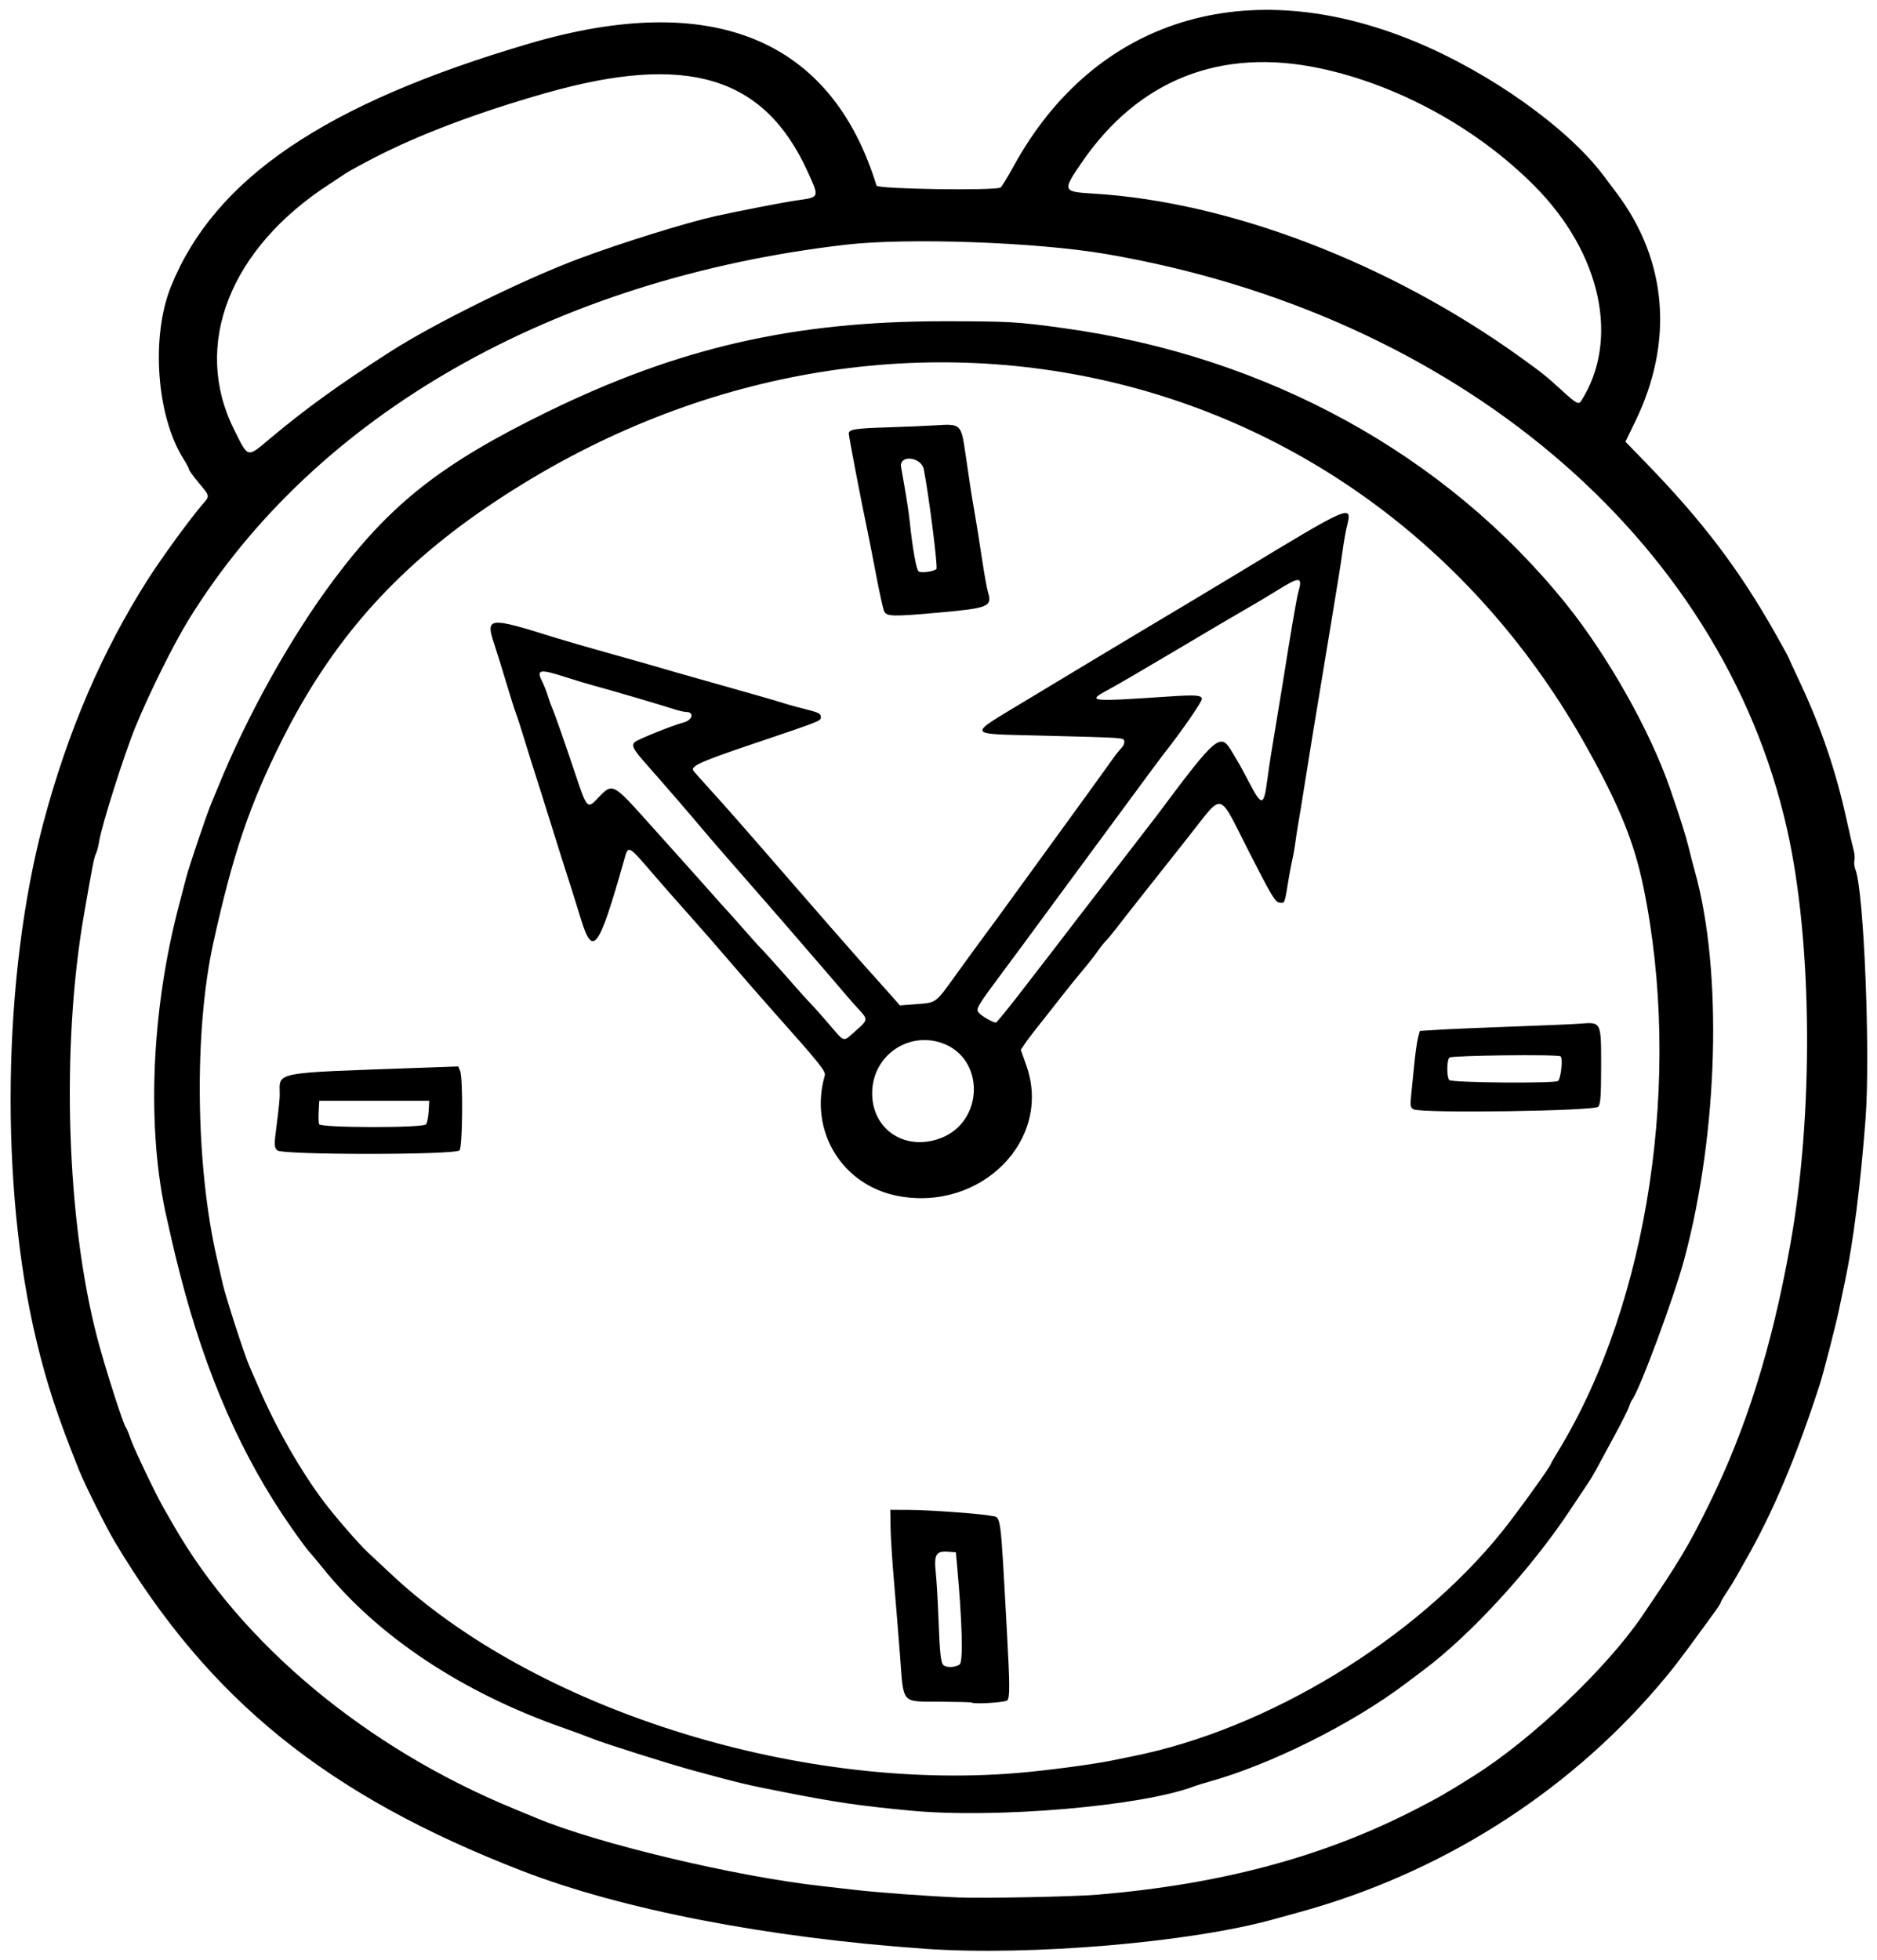 <?xml version="1.0" encoding="UTF-8" standalone="no"?>
<svg id="svg4270" xmlns:rdf="http://www.w3.org/1999/02/22-rdf-syntax-ns#" xmlns="http://www.w3.org/2000/svg" height="1016" viewBox="0 0 973 1016" width="973" version="1.1" xmlns:cc="http://creativecommons.org/ns#" xmlns:dc="http://purl.org/dc/elements/1.1/">
<path id="path4280" d="m479.5 1010c-81.41-5.7-157.13-20.32-209-40.43-100.88-39.1-161.9-88.4-210.94-170.4-4.399-7.36-15.431-29.41-18.348-36.67-11.387-28.35-16.851-44.91-22.296-67.55-19.136-79.57-17.659-188.86 3.633-268.75 12.58-47.2 30.342-88.56 53.976-125.7 7.147-11.231 22.339-32.09 28.612-39.285 3.685-4.227 3.728-4.006-2.136-11.024-2.75-3.291-5-6.392-5-6.892 0-0.499-1.286-2.936-2.858-5.415-14.006-22.08-17.018-63.36-6.523-89.38 22.59-56 79.92-94.849 185.88-125.97 94.69-27.808 156.47-2.501 179.88 73.684 0.547 1.78 61.567 2.697 64.298 0.966 0.59-0.374 3.67-5.405 6.84-11.18 41.87-76.201 120.6-100.61 207.98-64.478 38.844 16.061 79.011 44.598 97.683 69.398 1.825 2.423 5.027 6.695 7.117 9.493 26.005 34.816 29.384 76.732 9.496 117.8l-5.188 10.715 10.949 11.285c29.079 29.972 48.109 55.091 66.76 88.121 3.676 6.51 6.683 11.976 6.683 12.147 0 0.171 2.517 5.645 5.593 12.164 11.179 23.689 18.882 46.155 24.433 71.259 1.653 7.476 3.406 15.056 3.896 16.844 0.49 1.788 0.654 4.153 0.366 5.257s-0.036 3.241 0.56 4.75c4.364 11.031 7.774 95.573 5.212 129.24-2.57 33.778-6.367 63.863-10.538 83.5-1.402 6.6-2.968 14.025-3.481 16.5-1.378 6.652-7.862 31.807-9.537 37-12.317 38.188-24.81 67.719-39.132 92.5-1.272 2.2-3.216 5.651-4.32 7.668s-3.368 5.683-5.03 8.145-3.022 4.779-3.022 5.149c0 0.369-1.211 2.329-2.691 4.355-1.48 2.026-4.326 5.933-6.325 8.683-12.472 17.159-16.228 22.023-23.917 30.972-47.96 55.82-113.1 96.74-185.58 116.58-4.4 1.204-10.25 2.818-13 3.587-43.302 12.095-126.55 19.166-181 15.373zm89.5-28.05c63.844-5.359 116.76-19.524 164.5-44.032 12.437-6.385 16.044-8.457 30.347-17.436 29.99-18.83 68.91-55.76 87.43-82.98 19.07-28.02 24.11-36.43 34.68-57.92 19.36-39.37 32.49-81.26 42.01-134.08 12.27-68.05 11.63-156.99-1.57-215.7-33.91-150.89-171.8-267.25-353.4-298.21-35.82-6.11-102.54-8.47-134.5-4.78-151.45 17.54-275.32 88.22-340.76 194.46-7.763 12.61-20.235 37.72-27.431 55.23-5.915 14.395-17.669 51.468-18.925 59.693-0.362 2.369-1.091 5.149-1.621 6.178-0.973 1.892-1.671 5.434-6.226 31.629-11.912 68.493-9.113 158.14 6.845 219.27 3.806 14.578 13.338 44.474 14.775 46.342 0.469 0.61 1.691 3.535 2.714 6.5 1.728 5.008 12.997 28.573 16.924 35.391 0.95 1.65 3.277 5.7 5.17 9 35.425 61.743 99.998 115.5 176.53 146.95 4.95 2.034 10.125 4.172 11.5 4.75 31.203 13.12 102.97 30.265 147.5 35.238 2.75 0.307 10.625 1.209 17.5 2.003 12.075 1.396 36.98 3.234 53.5 3.949 12.76 0.552 59.92-0.386 72.5-1.441zm-97-43.558c-26.448-2.502-38.083-4.196-65-9.465-20.446-4.003-22.729-4.547-48.5-11.569-11.779-3.209-45.023-13.716-50.958-16.106-3.32-1.33-10.32-3.92-15.54-5.75-52.4-18.33-96.24-47.46-124.67-82.84-3.165-3.939-6.446-7.866-7.291-8.728-0.845-0.862-4.824-6.262-8.842-12-25.75-36.75-44.51-79.46-57.967-131.93-1.622-6.325-3.437-13.75-4.032-16.5-0.595-2.75-1.765-7.925-2.6-11.5-10.788-46.223-8.393-107.89 6.348-163.5 1.166-4.4 2.751-10.475 3.522-13.5 1.449-5.686 10.747-33.205 13.009-38.5 0.705-1.65 2.288-5.475 3.519-8.5 15.21-37.381 37.772-77.815 59.983-107.5 29.57-39.52 55.76-60.12 110.52-86.92 68.23-33.38 128-47.08 205.5-47.08 34.05 0 38.391 0.249 62.5 3.583 105.25 14.56 197.86 65.4 260.32 142.92 21.58 26.782 43.556 65.767 53.835 95.5 5.478 15.847 8.168 24.37 9.784 31 0.938 3.85 2.339 9.25 3.112 12 14.523 51.649 12.226 135.45-5.517 201.31-5.324 19.765-23.165 67.784-27.005 72.688-0.431 0.55-1.125 2.125-1.543 3.5-0.418 1.375-3.928 8.35-7.8 15.5s-8.075 14.916-9.339 17.259c-1.264 2.342-3.157 5.492-4.207 7s-5.173 7.691-9.163 13.741c-19.979 30.29-51.503 64.724-76.043 83.059-2.988 2.233-7.182 5.383-9.32 7-27.575 20.862-70.245 42.138-102.11 50.915-2.75 0.757-6.125 1.806-7.5 2.331-26.956 10.286-102.74 16.776-147 12.59zm54.5-19.429c15.369-1.239 39.956-4.483 50.5-6.663 4.125-0.853 8.625-1.774 10-2.047 69.87-13.89 146.4-60.35 191.47-116.25 7.77-9.64 25.53-34.3 25.53-35.45 0-0.189 1.836-3.365 4.079-7.058 46.62-76.74 64.13-193.51 43.79-291.99-4.73-22.86-12.31-41.6-28.92-71.5-114.83-206.59-369.79-262.3-571.13-124.79-47.67 32.56-80.2 69.61-105.6 120.29-16.892 33.703-25.464 58.987-35.622 105.07-10.076 45.708-9.255 115.81 1.92 163.93 0.894 3.85 2.233 9.7 2.975 13 1.526 6.786 11.444 37.372 13.807 42.582 0.853 1.88 2.994 6.793 4.759 10.918 8.959 20.941 22.182 44.029 34.365 60 5.768 7.561 17.718 21.303 21.909 25.192 1.595 1.481 7.011 6.557 12.035 11.281 74.062 69.633 209.15 112.77 324.13 103.49zm-22.778-36.578c-0.182-0.182-7.389-0.381-16.016-0.441-20.931-0.147-19.185 1.829-21.158-23.947-0.863-11.275-2.289-28.825-3.169-39-0.88-10.175-1.663-22.55-1.739-27.5l-0.139-9 10 0.043c10.379 0.044 36.79 1.965 42.374 3.082 5.185 1.037 4.618-3.18 8.11 60.375 1.518 27.625 1.546 33.871 0.157 35.26-1.093 1.094-17.452 2.096-18.419 1.128zm-6.247-19.746c1.859-1.359 1.32-21.996-1.336-51.142l-0.638-7-4.052-0.298c-6.204-0.456-7.346 1.481-6.367 10.798 0.433 4.125 1.058 14.7 1.387 23.5 0.717 19.153 1.237 23.693 2.829 24.705 1.906 1.212 6.151 0.92 8.177-0.562zm-31.97-242.8c-29.045-5.499-46.221-33.729-37.96-62.391 0.637-2.21-2.278-5.851-26.04-32.529-6.6-7.41-16.95-19.271-23-26.359-6.05-7.088-15.5-17.907-21-24.043s-13.455-15.173-17.677-20.082c-14.625-17.003-14.039-16.691-16.31-8.676-13.196 46.561-16.193 50.658-22.381 30.592-3.706-12.018-5.547-17.851-10.52-33.342-1.854-5.775-4.821-15.225-6.593-21-1.772-5.775-4.469-14.325-5.993-19-1.524-4.675-4.202-13.225-5.951-19s-3.783-12.075-4.519-14c-0.737-1.925-3.019-9.125-5.073-16-2.053-6.875-4.827-15.806-6.165-19.846-4.799-14.499-3.507-14.646 31.683-3.608 4.125 1.294 15.6 4.619 25.5 7.388 18.961 5.304 24.907 6.999 35.5 10.12 3.575 1.053 14.6 4.179 24.5 6.946 16.941 4.735 28.099 7.959 35 10.113 1.65 0.515 6.15 1.725 10 2.688 5.637 1.411 7 2.127 7 3.678 0 2.233 1.152 1.777-37 14.666-24.319 8.216-30.093 10.775-29.263 12.971 0.145 0.383 3.913 4.677 8.373 9.54 7.36 8.026 19.791 22.173 43.391 49.381 11.686 13.473 31.137 35.724 34.933 39.963 1.724 1.925 5.755 6.425 8.958 10 3.203 3.575 7.125 7.979 8.716 9.787l2.893 3.287 8.573-0.67c10.526-0.823 9.611-0.129 20.968-15.903 5.148-7.15 10.732-14.82 12.409-17.044 3.242-4.298 8.97-12.155 31.792-43.604 7.842-10.806 18.783-25.881 24.313-33.5 5.53-7.619 11.149-15.421 12.486-17.339 1.337-1.918 3.253-4.308 4.256-5.311 1.004-1.004 1.68-2.585 1.503-3.514-0.368-1.929 1.222-1.822-44.486-2.984-37.621-0.956-37.058 0.296-7.815-17.37 20.749-12.534 57.883-34.859 63.577-38.222 8.99-5.309 34.678-20.706 46.923-28.124 59.999-36.349 60.054-36.373 57.204-24.677-0.628 2.579-1.603 8.064-2.166 12.189-0.986 7.217-2.304 15.463-6.954 43.5-8.359 50.402-10.421 62.996-13.094 80-1.124 7.15-2.451 15.25-2.948 18-0.498 2.75-1.191 7.25-1.541 10-0.35 2.75-1.021 6.575-1.49 8.5-0.469 1.925-1.369 6.65-1.999 10.5-2.164 13.222-1.942 12.646-4.739 12.308-2.242-0.271-4.141-3.444-16.044-26.808-16.06-31.523-12.688-30.681-30.861-7.7-8.177 10.34-19.039 24.065-24.138 30.5-5.099 6.435-11.065 14.049-13.259 16.92-2.193 2.871-4.804 6.021-5.802 7-0.997 0.979-2.879 3.356-4.182 5.281-1.303 1.925-4.87 6.464-7.928 10.086-3.058 3.622-8.484 10.358-12.059 14.968-3.575 4.61-8.468 10.82-10.873 13.801-2.405 2.981-5.407 6.943-6.671 8.806l-2.298 3.386 2.901 8.227c13.528 38.357-23.308 75.745-66.559 67.556zm21.996-29.914c22.786-8.525 23.21-41.694 0.631-49.388-17.108-5.829-34.79 6.035-35.953 24.123-1.276 19.852 16.261 32.396 35.321 25.264zm-43.94-55.67c6.453-5.659 6.487-5.879 1.692-11.036-2.062-2.219-4.62-5.087-5.682-6.374s-5.788-6.804-10.5-12.259c-4.71-5.45-13.29-15.39-19.07-22.09-5.78-6.69-17.7-20.38-26.5-30.41-8.8-10.04-17.58-20.17-19.5-22.53-3.878-4.739-20.131-23.543-28.871-33.403-6.936-7.824-7.958-9.779-6.051-11.569 1.445-1.356 20.128-8.86 25.198-10.12 4.69-1.166 5.824-5.46 1.441-5.46-1.072 0-4.035-0.689-6.583-1.532-5.92-1.96-33.93-10.19-41.13-12.09-3.025-0.797-9.637-2.785-14.693-4.417-13.425-4.334-15.384-4.033-12.4 1.906 1.002 1.994 2.364 5.426 3.027 7.626 0.663 2.2 1.616 4.9 2.118 6 1.299 2.845 6.081 16.461 12.189 34.707 5.97 17.834 6.285 18.182 11.468 12.668 7.777-8.273 7.802-8.262 25.88 11.92 8.2 9.155 17.385 19.384 20.41 22.733 3.025 3.348 8.425 9.404 12 13.457 3.575 4.053 7.625 8.574 9 10.046 1.375 1.472 5.416 6.005 8.981 10.073 3.564 4.068 6.736 7.622 7.049 7.897 1.094 0.964 12.528 13.643 18.471 20.483 3.3 3.798 7.147 8.056 8.548 9.462 1.401 1.406 5.451 5.931 8.999 10.056 9.225 10.725 7.653 10.265 14.511 4.25zm85.153-19.501c6.484-8.388 13.813-17.871 16.288-21.072 2.475-3.201 8.55-11.118 13.5-17.592 4.95-6.474 15.764-20.504 24.031-31.178 8.267-10.673 15.917-20.593 17-22.044 31.392-42.054 33.072-43.473 39.188-33.114 1.53 2.591 3.231 5.468 3.781 6.394s2.729 4.984 4.842 9.02c6.755 12.903 7.734 12.836 9.559-0.662 1.294-9.568 1.799-12.789 5.095-32.5 1.149-6.875 2.481-14.975 2.958-18 4.121-26.1 7.194-44.068 8.033-46.977 2.394-8.295 0.944-8.428-10.987-1.008-5.225 3.249-12.425 7.55-16 9.556-3.575 2.006-19.55 11.412-35.5 20.901-15.95 9.489-31.812 18.751-35.25 20.582-12.403 6.606-11.357 6.741 30.456 3.929 14.19-0.95 17.3-0.72 17.3 1.3 0 1.582-10.916 17.3-19.944 28.716-1.087 1.375-6.94 9.25-13.006 17.5-6.066 8.25-16.52 22.425-23.231 31.5-6.711 9.075-16.001 21.675-20.643 28-13.569 18.487-16.847 22.929-24.724 33.5-15.36 20.614-15.837 21.417-13.966 23.486 1.569 1.734 7.177 4.942 8.725 4.992 0.391 0.013 6.016-6.84 12.5-15.229zm-385.04 81.437c-1.621-1.792-1.634-2.658-0.2-13.601 0.843-6.428 1.535-13.127 1.538-14.886 0.022-12.547-5.447-11.482 73.517-14.312l19.022-0.682 0.984 2.398c1.548 3.773 1.264 39.49-0.327 41.091-2.435 2.45-92.316 2.442-94.533-0.008zm77.148-13.463c0.583-0.703 1.201-3.74 1.372-6.75l0.31-5.48h-28.5-28.5l-0.307 5.381c-0.169 2.959-0.07 5.997 0.219 6.75 0.744 1.94 53.797 2.027 55.404 0.091zm511.87-7.821c-1.503-0.887-1.72-1.95-1.272-6.236 0.297-2.841 1.022-10.116 1.612-16.166 0.59-6.05 1.498-12.621 2.018-14.602l0.945-3.603 10.254-0.639c5.64-0.352 22.854-1.085 38.254-1.631 15.4-0.545 30.945-1.219 34.545-1.496 11.08-0.87 10.95-1.12 10.95 21.83 0 15.045-0.31 19.676-1.419 21.193-1.673 2.289-92.145 3.556-95.893 1.343zm74.91-14.667c1.571-1.05 2.688-11.94 1.312-12.79-1.758-1.086-56.18-0.467-57.532 0.655-1.433 1.189-1.525 9.878-0.123 11.65 1.102 1.393 54.3 1.851 56.343 0.485zm-349.29-243.49c-0.564-1.238-2.474-9.9-4.246-19.25s-3.85-19.925-4.618-23.5c-2.67-12.41-9.45-47.78-9.45-49.28 0-2.192 3.25-2.711 20.258-3.236 8.383-0.259 19.386-0.725 24.451-1.036 13.593-0.836 13.49-0.935 15.887 15.434 0.855 5.838 1.917 13.089 2.362 16.114 0.444 3.025 1.488 9.325 2.319 14 0.831 4.675 2.485 15.025 3.675 23s2.618 15.964 3.173 17.754c2.357 7.603 0.489 8.4-25.124 10.708-24.261 2.187-27.402 2.109-28.687-0.712zm27.109-21.844c0.84-0.78-3.85-37.83-6.54-51.66-1.19-6.14-11.88-7.81-11.88-1.85 0 0.14 0.875 5.17 1.944 11.179 1.069 6.009 2.244 13.85 2.61 17.425 1.443 14.094 3.461 25.393 4.673 26.16 1.437 0.911 7.788 0.044 9.195-1.254zm-345.28-67.75c18.46-15.45 35.21-27.55 61.86-44.69 23.132-14.872 69.52-37.731 98.5-48.539 21.831-8.142 55.447-18.601 70.5-21.936 11.681-2.588 35.529-7.218 41.49-8.055 12.57-1.77 12.38-1.31 6.19-14.94-22.49-49.535-62.56-61.583-135.68-40.795-35.069 9.971-65.478 21.425-88.774 33.44-6.751 3.482-13.501 7.175-15 8.208-1.499 1.033-5.201 3.476-8.226 5.429-51.945 33.542-71.505 83.567-49.732 127.19 7.606 15.239 6.578 14.984 18.873 4.688zm679.54-19.41c20.09-31.6 10.32-76.6-24.18-111.33-29.78-29.99-70.88-52.502-111.44-61.051-51.44-10.842-94.02 6.046-123.37 48.935-10.063 14.704-9.925 15.077 5.974 16.029 70.59 4.227 153.6 36.001 221.38 84.741 11.543 8.3 13.548 9.903 21.484 17.175 7.613 6.976 8.8 7.619 10.148 5.5z"/>
</svg>
